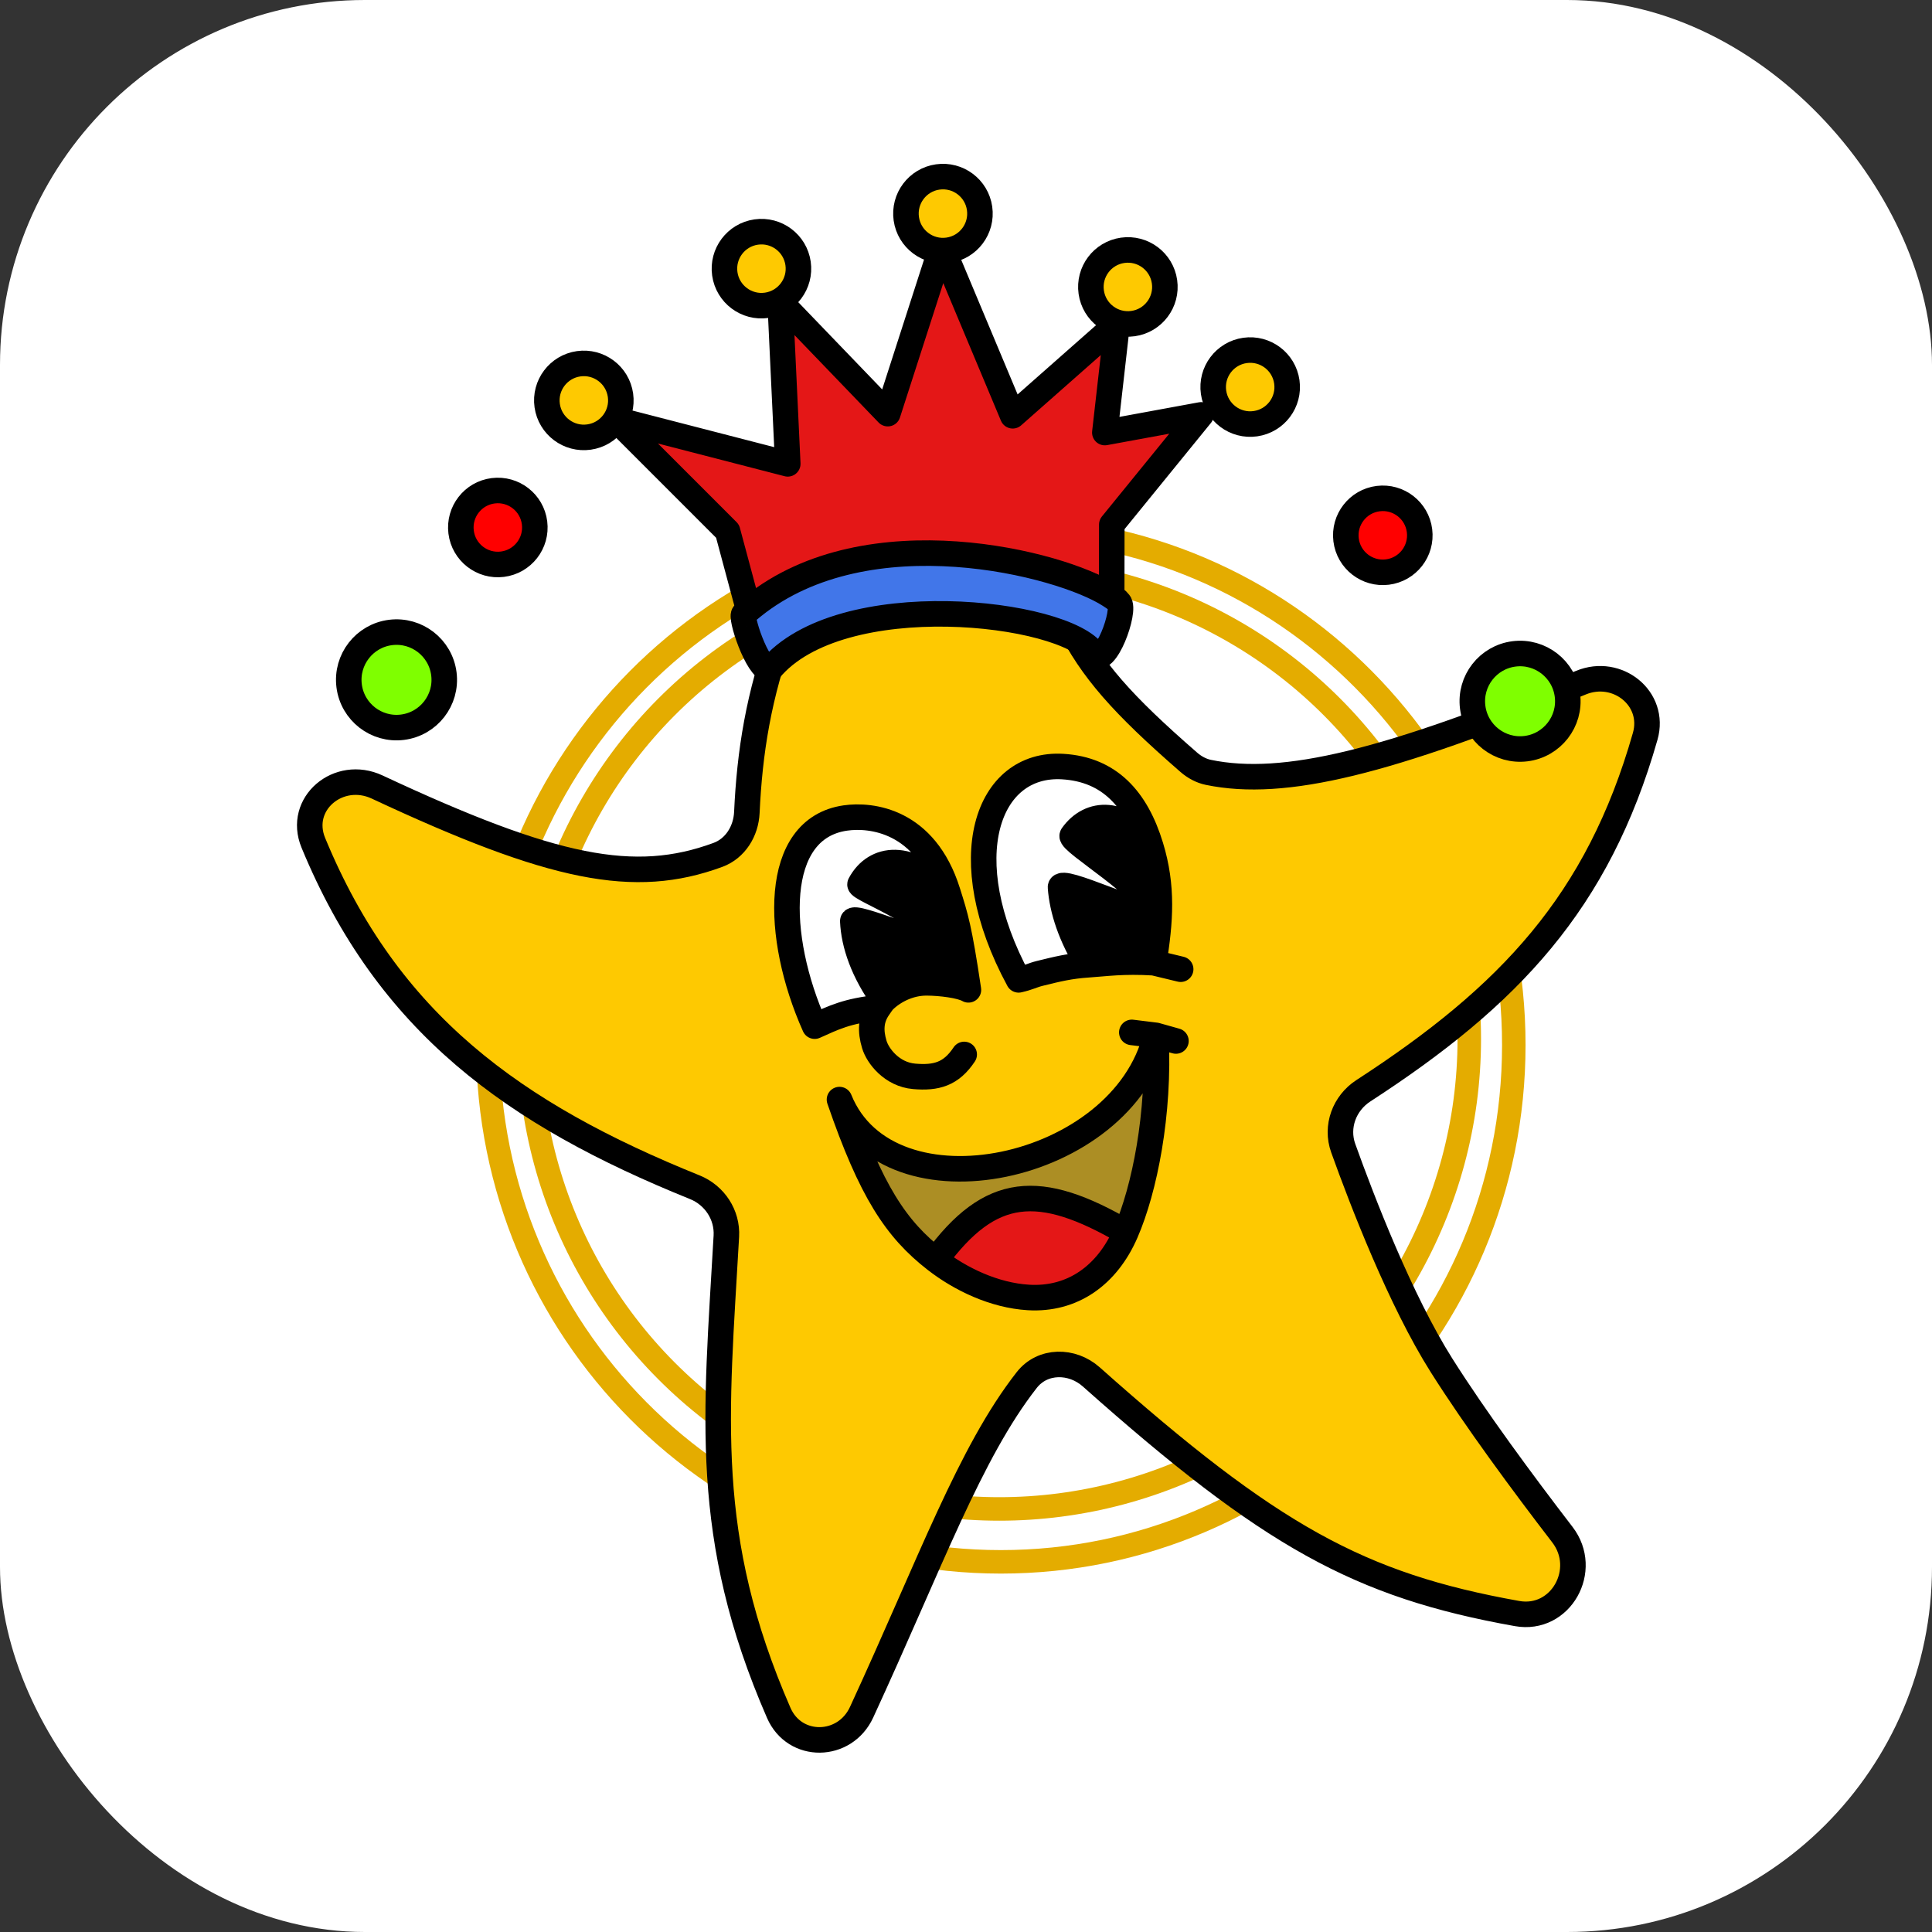 <svg width="180" height="180" viewBox="0 0 180 180" fill="none" xmlns="http://www.w3.org/2000/svg">
<rect x="0" y="0" width="180" height="180" fill="#333333" stroke="none"/>
<rect width="180" height="180" rx="34" fill="white"/>
<path d="M141.038 97.356C141.038 123.96 119.633 145.513 93.246 145.513C66.859 145.513 45.454 123.96 45.454 97.356C45.454 70.752 66.859 49.199 93.246 49.199C119.633 49.199 141.038 70.752 141.038 97.356Z" fill="white" stroke="#E4AC00" stroke-width="2.189"/>
<circle cx="93.099" cy="96.794" r="43.791" fill="white" stroke="#E4AC00" stroke-width="2.189"/>
<path d="M84.912 37.861C87.015 35.041 91.346 35.731 92.547 39.038C99.493 58.162 98.276 60.162 110.761 71.023C111.281 71.475 111.905 71.819 112.58 71.959C119.655 73.423 129.317 71.006 147.298 63.6C150.684 62.205 154.283 65.079 153.279 68.601C148.872 84.054 140.632 92.789 127.023 101.623C125.243 102.779 124.428 104.971 125.145 106.969C126.921 111.919 130.483 121.162 134.304 127.207C137.479 132.23 141.874 138.178 145.566 142.982C148.089 146.265 145.413 151.059 141.338 150.33C126.634 147.702 118.352 143.128 101.673 128.284C99.884 126.691 97.136 126.686 95.66 128.573C90.368 135.335 86.705 145.577 80.271 159.529C78.712 162.909 74.04 162.994 72.553 159.582C65.399 143.163 66.72 131.944 67.673 115.175C67.786 113.185 66.582 111.358 64.733 110.612C47.862 103.798 36.132 95.335 29.194 78.525C27.685 74.87 31.553 71.649 35.136 73.324C51.556 81.001 59.107 82.511 66.881 79.651C68.516 79.05 69.503 77.435 69.583 75.694C70.093 64.588 72.881 53.997 84.912 37.861Z" fill="#FEC901" stroke="black" stroke-width="2.379" stroke-linecap="round" stroke-linejoin="round"/>
<path fill-rule="evenodd" clip-rule="evenodd" d="M78.753 76.212C71.951 77.195 72.177 87.273 75.902 95.605C77.653 94.819 78.909 94.179 81.858 93.879C81.963 93.73 82.208 93.353 82.351 93.213C80.417 90.543 79.548 87.962 79.453 85.822C79.421 85.103 86.979 88.423 87.111 87.817C87.599 85.576 79.901 82.807 80.129 82.38C81.509 79.791 84.796 79.349 88.295 83.1C86.189 76.404 81.15 75.865 78.753 76.212Z" fill="white"/>
<path d="M86.345 91.569C87.662 91.576 89.527 91.811 90.226 92.222C89.362 86.424 89.042 85.476 88.295 83.1C84.796 79.349 81.509 79.791 80.129 82.38C79.901 82.807 87.599 85.576 87.111 87.817C86.979 88.423 79.421 85.103 79.453 85.822C79.548 87.962 80.417 90.543 82.351 93.213C83.23 92.353 84.687 91.56 86.345 91.569Z" fill="black"/>
<path d="M89.832 98.241C88.618 100.073 87.236 100.46 85.168 100.281C83.1 100.102 81.782 98.394 81.458 97.312C81.083 96.062 81.108 94.948 81.858 93.879M81.858 93.879C78.909 94.179 77.653 94.819 75.902 95.605C72.177 87.273 71.951 77.195 78.753 76.212C81.15 75.865 86.189 76.404 88.295 83.1M81.858 93.879C81.963 93.73 82.208 93.353 82.351 93.213M88.295 83.1C89.042 85.476 89.362 86.424 90.226 92.222C89.527 91.811 87.662 91.576 86.345 91.569C84.687 91.56 83.23 92.353 82.351 93.213M88.295 83.1C84.796 79.349 81.509 79.791 80.129 82.38C79.901 82.807 87.599 85.576 87.111 87.817M82.351 93.213C80.417 90.543 79.548 87.962 79.453 85.822M79.453 85.822C79.421 85.103 86.979 88.423 87.111 87.817M79.453 85.822L87.111 87.817" stroke="black" stroke-width="2.379" stroke-linecap="round" stroke-linejoin="round"/>
<path fill-rule="evenodd" clip-rule="evenodd" d="M99.013 71.42C91.966 70.999 88.763 79.951 94.902 91.292C95.854 91.078 96.173 90.862 96.857 90.693C98.546 90.275 99.66 90 101.403 89.883C99.739 87.212 98.96 84.751 98.806 82.673C98.729 81.632 106.859 85.651 107.064 84.825C107.498 83.066 99.514 78.396 99.905 77.842C101.547 75.515 104.677 75.397 107.217 78.873C105.863 74.425 103.342 71.68 99.013 71.42Z" fill="white"/>
<path d="M107.498 89.695C108.114 85.831 108.36 82.629 107.217 78.873C104.677 75.397 101.547 75.515 99.905 77.842C99.514 78.396 107.498 83.066 107.064 84.825C106.859 85.651 98.729 81.632 98.806 82.673C98.96 84.751 99.739 87.212 101.403 89.883C102.993 89.777 104.629 89.523 107.498 89.695Z" fill="black"/>
<path d="M107.498 89.695L110 90.299M107.498 89.695C108.114 85.831 108.36 82.629 107.217 78.873M107.498 89.695C104.629 89.523 102.993 89.777 101.403 89.883M107.217 78.873C105.863 74.425 103.342 71.68 99.013 71.42C91.966 70.999 88.763 79.951 94.902 91.292C95.854 91.078 96.173 90.862 96.857 90.693C98.546 90.275 99.66 90 101.403 89.883M107.217 78.873C104.677 75.397 101.547 75.515 99.905 77.842C99.514 78.396 107.498 83.066 107.064 84.825C106.859 85.651 98.729 81.632 98.806 82.673C98.96 84.751 99.739 87.212 101.403 89.883" stroke="black" stroke-width="2.379" stroke-linecap="round" stroke-linejoin="round"/>
<path d="M87.183 117.391C89.453 119.151 92.599 120.689 95.823 120.882C99.903 121.126 103.154 118.84 104.895 114.809C96.817 110.1 92.266 110.458 87.183 117.391Z" fill="#E41717"/>
<path d="M107.695 96.462C104.631 109.176 82.783 113.77 78.213 102.446C81.148 110.971 83.472 114.515 87.183 117.391C92.266 110.458 96.817 110.1 104.895 114.809C106.622 110.812 108.058 103.823 107.695 96.462Z" fill="#AC8E24"/>
<path d="M107.695 96.462C104.631 109.176 82.783 113.77 78.213 102.446C81.148 110.971 83.472 114.515 87.183 117.391M107.695 96.462L105.448 96.185M107.695 96.462L109.56 96.987M107.695 96.462C108.058 103.823 106.622 110.812 104.895 114.809M87.183 117.391C89.453 119.151 92.599 120.689 95.823 120.882C99.903 121.126 103.154 118.84 104.895 114.809M87.183 117.391C92.266 110.458 96.817 110.1 104.895 114.809" stroke="black" stroke-width="2.379" stroke-linecap="round" stroke-linejoin="round"/>
<path fill-rule="evenodd" clip-rule="evenodd" d="M67.785 49.489L69.766 56.87C80.52 48.228 99.035 52.6 103.574 55.541L103.583 48.873L111.897 38.654L102.935 40.301L104.089 30.142L94.352 38.737L87.738 22.95L82.713 38.538L72.683 28.114L73.394 43.215L57.376 39.078L67.785 49.489Z" fill="#E41717" stroke="black" stroke-width="2.379" stroke-linecap="round" stroke-linejoin="round"/>
<path d="M101.917 60.88C99.265 56.934 78.25 54.499 71.713 62.397C70.563 62.384 68.876 57.283 69.336 57.184C69.598 56.949 69.865 56.722 70.137 56.504C80.89 47.862 98.846 52.502 103.385 55.442C103.814 55.72 104.088 55.899 104.26 56.134C104.942 56.832 102.915 62.364 101.917 60.88Z" fill="#4176E9" stroke="black" stroke-width="2.379" stroke-linecap="round" stroke-linejoin="round"/>
<circle cx="54.395" cy="37.305" r="3.448" transform="rotate(-8.109 54.395 37.305)" fill="#FEC901" stroke="black" stroke-width="2.379" stroke-linecap="round" stroke-linejoin="round"/>
<circle cx="36.942" cy="63.34" r="4.449" transform="rotate(-7.139 36.942 63.34)" fill="#7FFF00" stroke="black" stroke-width="2.379" stroke-linecap="round" stroke-linejoin="round"/>
<circle cx="46.382" cy="49.145" r="3.448" transform="rotate(-7.139 46.382 49.145)" fill="#FF0000" stroke="black" stroke-width="2.379" stroke-linecap="round" stroke-linejoin="round"/>
<circle cx="128.833" cy="49.875" r="3.448" transform="rotate(-7.139 128.833 49.875)" fill="#FF0000" stroke="black" stroke-width="2.379" stroke-linecap="round" stroke-linejoin="round"/>
<circle cx="141.621" cy="65.335" r="4.449" transform="rotate(-7.139 141.621 65.335)" fill="#7FFF00" stroke="black" stroke-width="2.379" stroke-linecap="round" stroke-linejoin="round"/>
<circle cx="70.942" cy="25.031" r="3.448" transform="rotate(-8.109 70.942 25.031)" fill="#FEC901" stroke="black" stroke-width="2.379" stroke-linecap="round" stroke-linejoin="round"/>
<circle cx="87.852" cy="19.901" r="3.448" transform="rotate(-8.109 87.852 19.901)" fill="#FEC901" stroke="black" stroke-width="2.379" stroke-linecap="round" stroke-linejoin="round"/>
<circle cx="105.082" cy="26.734" r="3.448" transform="rotate(-8.109 105.082 26.734)" fill="#FEC901" stroke="black" stroke-width="2.379" stroke-linecap="round" stroke-linejoin="round"/>
<circle cx="116.477" cy="36.062" r="3.448" transform="rotate(-8.109 116.477 36.062)" fill="#FEC901" stroke="black" stroke-width="2.379" stroke-linecap="round" stroke-linejoin="round"/>
</svg>
